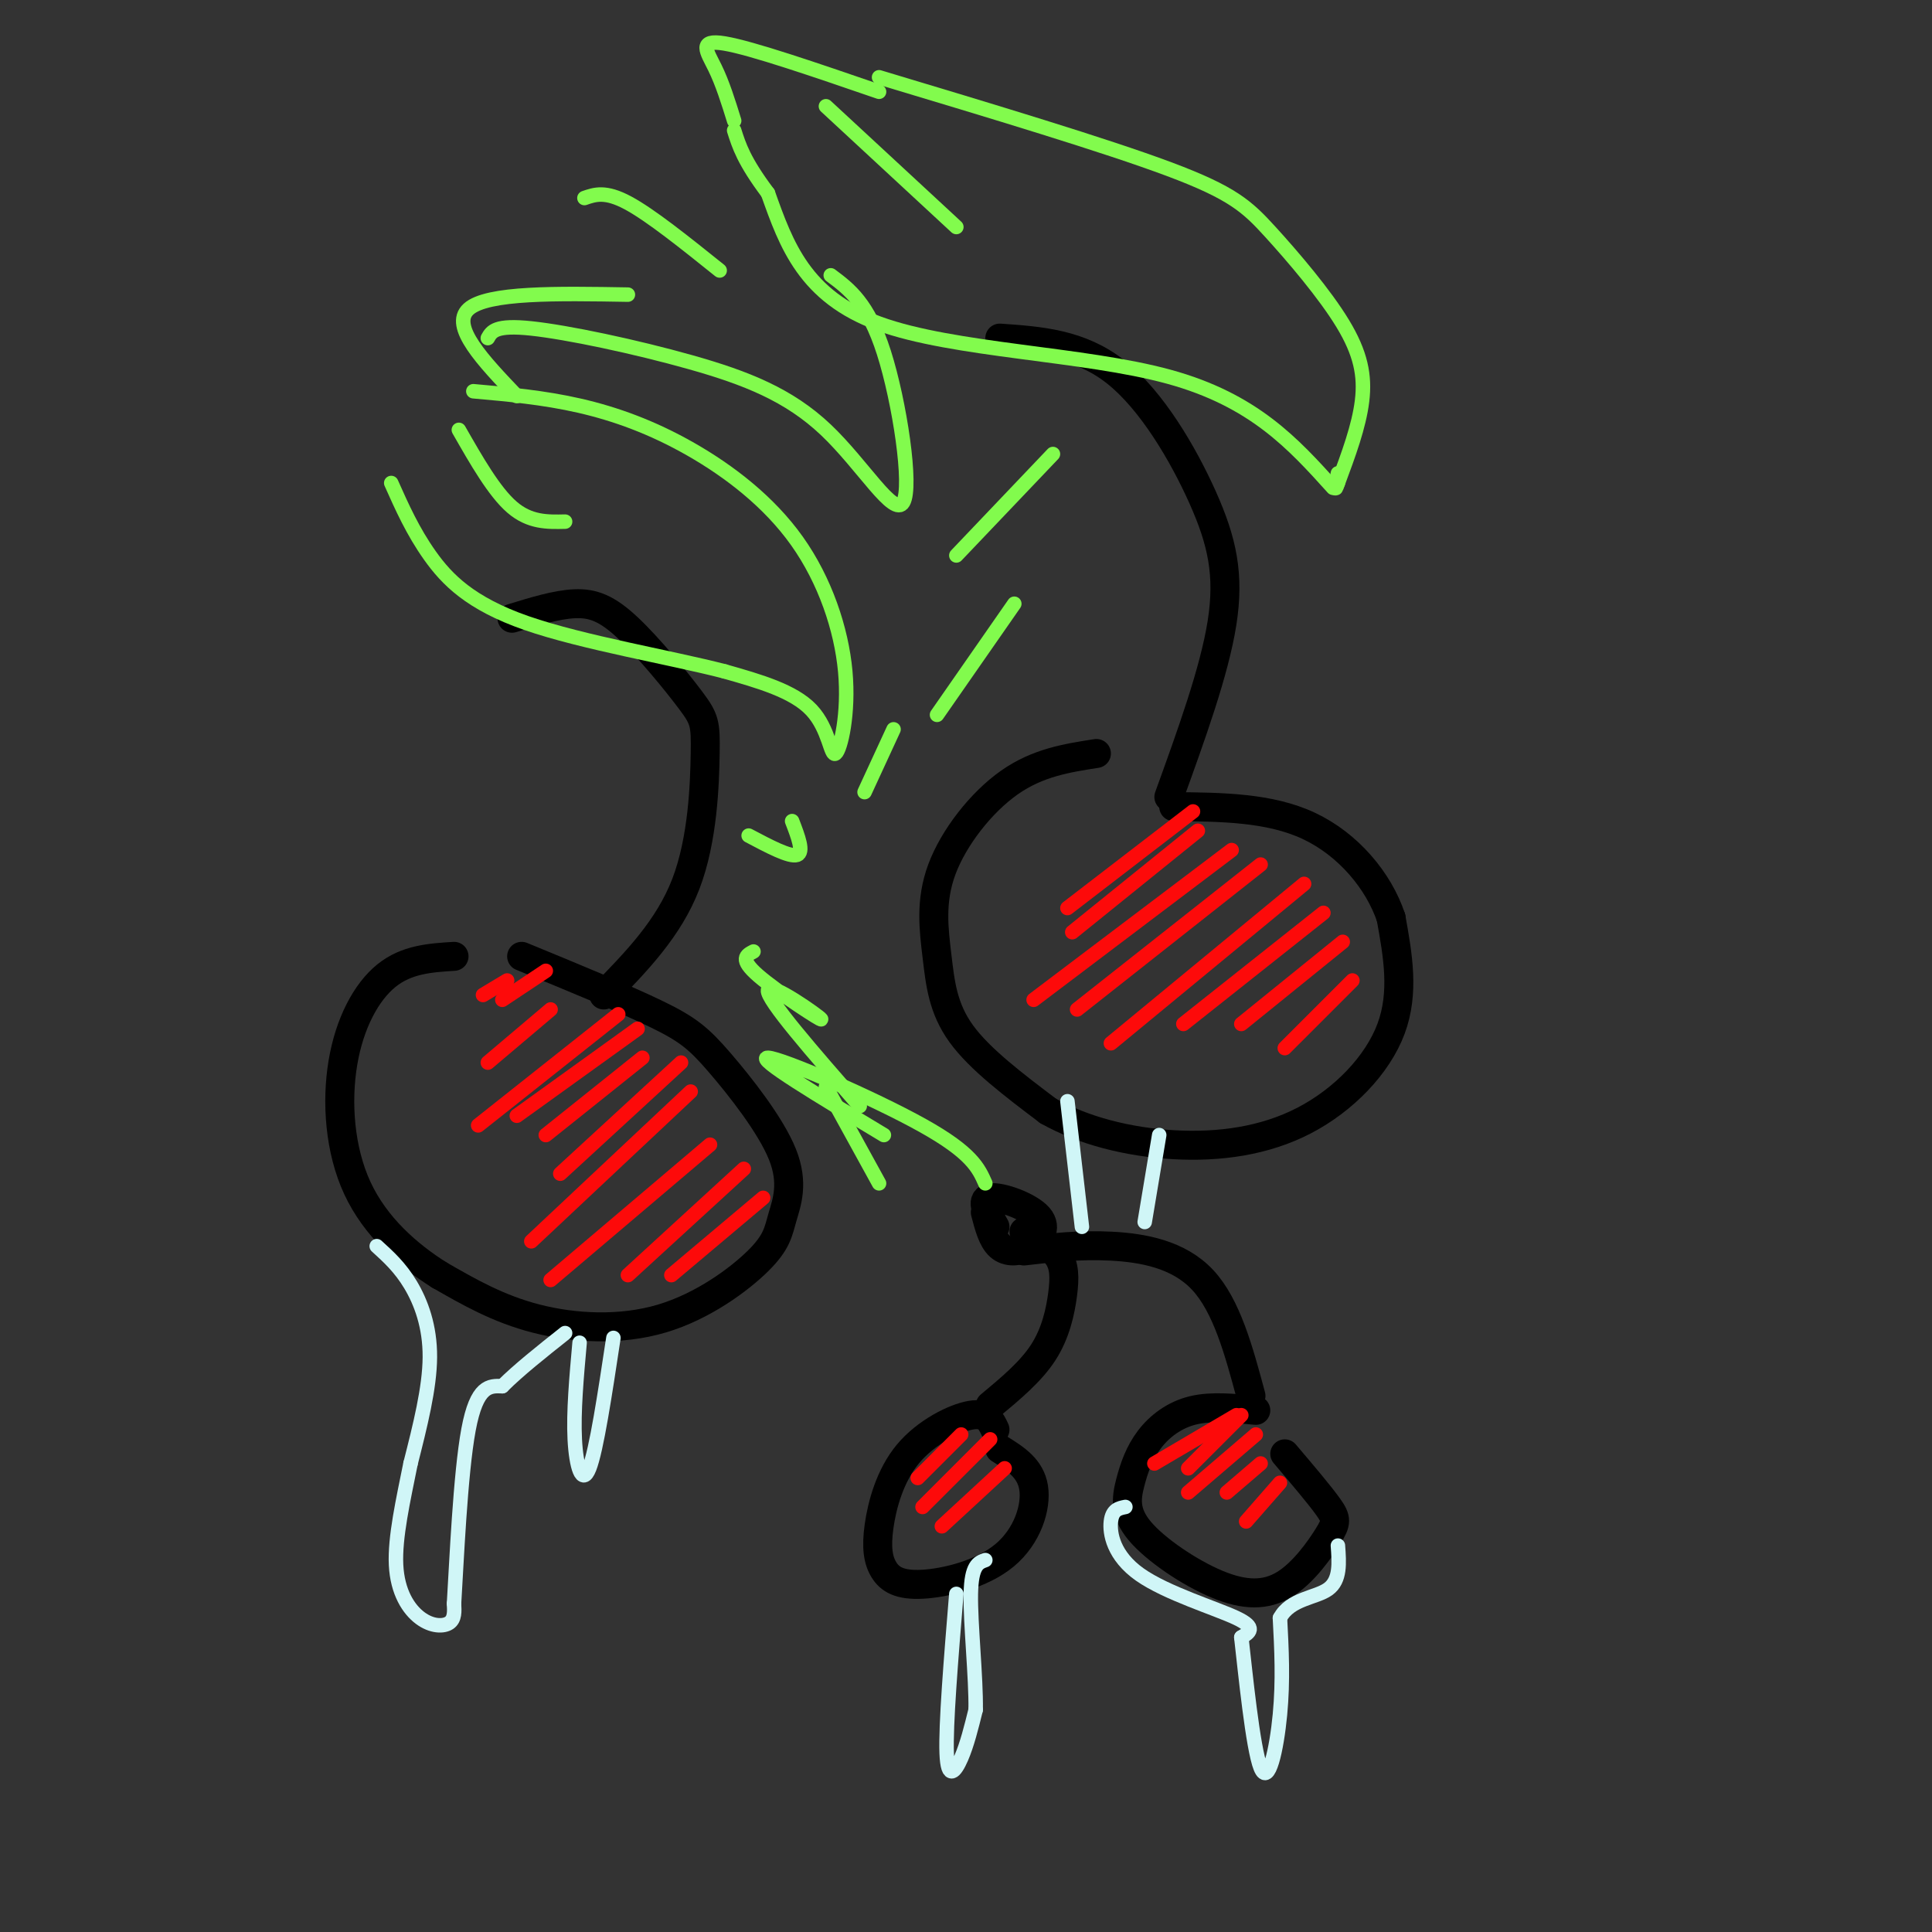 <svg viewBox='0 0 400 400' version='1.1' xmlns='http://www.w3.org/2000/svg' xmlns:xlink='http://www.w3.org/1999/xlink'><rect x="0" y="0" width="400" height="400" fill="#333333" stroke="none"/><g fill='none' stroke='#000000' stroke-width='6' stroke-linecap='round' stroke-linejoin='round'><path d='M227,156c-6.064,0.941 -12.128,1.882 -18,6c-5.872,4.118 -11.553,11.413 -14,18c-2.447,6.587 -1.659,12.466 -1,18c0.659,5.534 1.188,10.724 5,16c3.812,5.276 10.906,10.638 18,16'/><path d='M217,230c7.324,4.134 16.633,6.469 26,7c9.367,0.531 18.791,-0.742 27,-5c8.209,-4.258 15.203,-11.502 18,-19c2.797,-7.498 1.399,-15.249 0,-23'/><path d='M288,190c-2.533,-7.622 -8.867,-15.178 -17,-19c-8.133,-3.822 -18.067,-3.911 -28,-4'/><path d='M242,165c4.708,-13.006 9.417,-26.012 11,-36c1.583,-9.988 0.042,-16.958 -4,-26c-4.042,-9.042 -10.583,-20.155 -18,-26c-7.417,-5.845 -15.708,-6.423 -24,-7'/><path d='M108,198c10.754,4.423 21.508,8.846 28,12c6.492,3.154 8.723,5.039 13,10c4.277,4.961 10.600,12.999 13,19c2.400,6.001 0.878,9.964 0,13c-0.878,3.036 -1.112,5.144 -5,9c-3.888,3.856 -11.431,9.461 -20,12c-8.569,2.539 -18.162,2.011 -26,0c-7.838,-2.011 -13.919,-5.506 -20,-9'/><path d='M91,264c-6.663,-4.167 -13.322,-10.086 -17,-18c-3.678,-7.914 -4.375,-17.823 -3,-26c1.375,-8.177 4.821,-14.622 9,-18c4.179,-3.378 9.089,-3.689 14,-4'/><path d='M125,206c6.729,-6.887 13.457,-13.774 17,-23c3.543,-9.226 3.900,-20.790 4,-27c0.100,-6.210 -0.056,-7.067 -3,-11c-2.944,-3.933 -8.677,-10.944 -13,-15c-4.323,-4.056 -7.235,-5.159 -11,-5c-3.765,0.159 -8.382,1.579 -13,3'/><path d='M260,292c-4.585,-0.465 -9.170,-0.930 -13,0c-3.830,0.930 -6.906,3.256 -9,6c-2.094,2.744 -3.206,5.906 -4,9c-0.794,3.094 -1.271,6.118 2,10c3.271,3.882 10.291,8.620 16,11c5.709,2.380 10.108,2.401 14,0c3.892,-2.401 7.279,-7.223 9,-10c1.721,-2.777 1.778,-3.508 0,-6c-1.778,-2.492 -5.389,-6.746 -9,-11'/><path d='M259,289c-2.511,-9.333 -5.022,-18.667 -10,-24c-4.978,-5.333 -12.422,-6.667 -19,-7c-6.578,-0.333 -12.289,0.333 -18,1'/><path d='M206,296c-0.823,-1.784 -1.645,-3.568 -5,-3c-3.355,0.568 -9.242,3.487 -13,8c-3.758,4.513 -5.387,10.621 -6,15c-0.613,4.379 -0.211,7.030 1,9c1.211,1.970 3.232,3.260 8,3c4.768,-0.260 12.284,-2.070 17,-6c4.716,-3.930 6.633,-9.980 6,-14c-0.633,-4.020 -3.817,-6.010 -7,-8'/><path d='M205,291c4.208,-3.500 8.417,-7.000 11,-11c2.583,-4.000 3.542,-8.500 4,-12c0.458,-3.500 0.417,-6.000 -1,-8c-1.417,-2.000 -4.208,-3.500 -7,-5'/><path d='M204,251c0.730,2.818 1.461,5.636 3,7c1.539,1.364 3.887,1.273 6,0c2.113,-1.273 3.992,-3.727 2,-6c-1.992,-2.273 -7.855,-4.364 -10,-4c-2.145,0.364 -0.573,3.182 1,6'/></g>
<g fill='none' stroke='#FD0A0A' stroke-width='3' stroke-linecap='round' stroke-linejoin='round'><path d='M221,188c0.000,0.000 26.000,-20.000 26,-20'/><path d='M248,172c0.000,0.000 -26.000,21.000 -26,21'/><path d='M255,176c0.000,0.000 -41.000,31.000 -41,31'/><path d='M261,179c0.000,0.000 -38.000,30.000 -38,30'/><path d='M270,183c0.000,0.000 -40.000,33.000 -40,33'/><path d='M274,189c0.000,0.000 -29.000,23.000 -29,23'/><path d='M278,195c0.000,0.000 -21.000,17.000 -21,17'/><path d='M280,203c0.000,0.000 -14.000,14.000 -14,14'/><path d='M128,210c0.000,0.000 -29.000,23.000 -29,23'/><path d='M132,213c0.000,0.000 -25.000,18.000 -25,18'/><path d='M133,219c0.000,0.000 -20.000,16.000 -20,16'/><path d='M141,220c0.000,0.000 -25.000,23.000 -25,23'/><path d='M143,226c0.000,0.000 -33.000,31.000 -33,31'/><path d='M147,237c0.000,0.000 -33.000,28.000 -33,28'/><path d='M154,242c0.000,0.000 -24.000,22.000 -24,22'/><path d='M158,248c0.000,0.000 -19.000,16.000 -19,16'/><path d='M114,209c0.000,0.000 -13.000,11.000 -13,11'/><path d='M113,201c0.000,0.000 -9.000,6.000 -9,6'/><path d='M105,203c0.000,0.000 -5.000,3.000 -5,3'/><path d='M199,297c0.000,0.000 -9.000,9.000 -9,9'/><path d='M205,298c0.000,0.000 -14.000,14.000 -14,14'/><path d='M208,304c0.000,0.000 -13.000,12.000 -13,12'/><path d='M256,293c0.000,0.000 -17.000,10.000 -17,10'/><path d='M257,293c0.000,0.000 -11.000,11.000 -11,11'/><path d='M260,297c0.000,0.000 -14.000,12.000 -14,12'/><path d='M261,303c0.000,0.000 -7.000,6.000 -7,6'/><path d='M265,307c0.000,0.000 -7.000,8.000 -7,8'/></g>
<g fill='none' stroke='#D0F6F7' stroke-width='3' stroke-linecap='round' stroke-linejoin='round'><path d='M78,258c2.422,2.200 4.844,4.400 7,8c2.156,3.600 4.044,8.600 4,15c-0.044,6.400 -2.022,14.200 -4,22'/><path d='M85,303c-1.509,7.522 -3.281,15.325 -3,21c0.281,5.675 2.614,9.220 5,11c2.386,1.780 4.825,1.794 6,1c1.175,-0.794 1.088,-2.397 1,-4'/><path d='M94,332c0.511,-8.222 1.289,-26.778 3,-36c1.711,-9.222 4.356,-9.111 7,-9'/><path d='M104,287c3.333,-3.333 8.167,-7.167 13,-11'/><path d='M120,278c-0.644,7.178 -1.289,14.356 -1,20c0.289,5.644 1.511,9.756 3,6c1.489,-3.756 3.244,-15.378 5,-27'/><path d='M221,228c0.000,0.000 3.000,26.000 3,26'/><path d='M240,235c0.000,0.000 -3.000,18.000 -3,18'/><path d='M198,330c-1.111,13.600 -2.222,27.200 -2,33c0.222,5.800 1.778,3.800 3,1c1.222,-2.800 2.111,-6.400 3,-10'/><path d='M202,354c0.111,-6.578 -1.111,-18.022 -1,-24c0.111,-5.978 1.556,-6.489 3,-7'/><path d='M233,312c-1.357,0.268 -2.714,0.536 -3,3c-0.286,2.464 0.500,7.125 6,11c5.500,3.875 15.714,6.964 20,9c4.286,2.036 2.643,3.018 1,4'/><path d='M257,339c0.821,7.143 2.375,23.000 4,27c1.625,4.000 3.321,-3.857 4,-11c0.679,-7.143 0.339,-13.571 0,-20'/><path d='M265,335c2.133,-4.044 7.467,-4.156 10,-6c2.533,-1.844 2.267,-5.422 2,-9'/></g>
<g fill='none' stroke='#82FB4D' stroke-width='3' stroke-linecap='round' stroke-linejoin='round'><path d='M182,16c23.396,7.033 46.791,14.067 60,19c13.209,4.933 16.231,7.766 21,13c4.769,5.234 11.284,12.871 15,19c3.716,6.129 4.633,10.751 4,16c-0.633,5.249 -2.817,11.124 -5,17'/><path d='M277,100c-0.833,2.500 -0.417,0.250 0,-2'/><path d='M276,101c-8.200,-9.089 -16.400,-18.178 -34,-23c-17.600,-4.822 -44.600,-5.378 -60,-11c-15.400,-5.622 -19.200,-16.311 -23,-27'/><path d='M159,40c-5.000,-6.667 -6.000,-9.833 -7,-13'/><path d='M171,22c0.000,0.000 27.000,25.000 27,25'/><path d='M152,25c-1.200,-3.867 -2.400,-7.733 -4,-11c-1.600,-3.267 -3.600,-5.933 2,-5c5.600,0.933 18.800,5.467 32,10'/><path d='M98,81c7.276,0.647 14.553,1.294 22,3c7.447,1.706 15.066,4.471 23,9c7.934,4.529 16.184,10.821 22,19c5.816,8.179 9.198,18.244 10,27c0.802,8.756 -0.976,16.204 -2,17c-1.024,0.796 -1.292,-5.058 -5,-9c-3.708,-3.942 -10.854,-5.971 -18,-8'/><path d='M150,139c-10.964,-2.845 -29.375,-5.958 -41,-10c-11.625,-4.042 -16.464,-9.012 -20,-14c-3.536,-4.988 -5.768,-9.994 -8,-15'/><path d='M95,89c3.667,6.417 7.333,12.833 11,16c3.667,3.167 7.333,3.083 11,3'/><path d='M101,70c0.782,-1.394 1.565,-2.789 9,-2c7.435,0.789 21.523,3.761 33,7c11.477,3.239 20.344,6.744 28,14c7.656,7.256 14.100,18.261 16,15c1.900,-3.261 -0.743,-20.789 -4,-31c-3.257,-10.211 -7.129,-13.106 -11,-16'/><path d='M121,41c2.167,-0.750 4.333,-1.500 9,1c4.667,2.500 11.833,8.250 19,14'/><path d='M130,61c-14.583,-0.250 -29.167,-0.500 -33,3c-3.833,3.500 3.083,10.750 10,18'/><path d='M204,245c-1.400,-3.156 -2.800,-6.311 -13,-12c-10.200,-5.689 -29.200,-13.911 -32,-14c-2.800,-0.089 10.600,7.956 24,16'/><path d='M171,225c0.000,0.000 11.000,20.000 11,20'/><path d='M178,229c-9.655,-11.060 -19.310,-22.119 -19,-24c0.310,-1.881 10.583,5.417 11,6c0.417,0.583 -9.024,-5.548 -13,-9c-3.976,-3.452 -2.488,-4.226 -1,-5'/><path d='M155,173c4.250,2.250 8.500,4.500 10,4c1.500,-0.500 0.250,-3.750 -1,-7'/><path d='M185,151c0.000,0.000 -6.000,13.000 -6,13'/><path d='M210,125c0.000,0.000 -16.000,23.000 -16,23'/><path d='M218,94c0.000,0.000 -20.000,21.000 -20,21'/></g>
</svg>